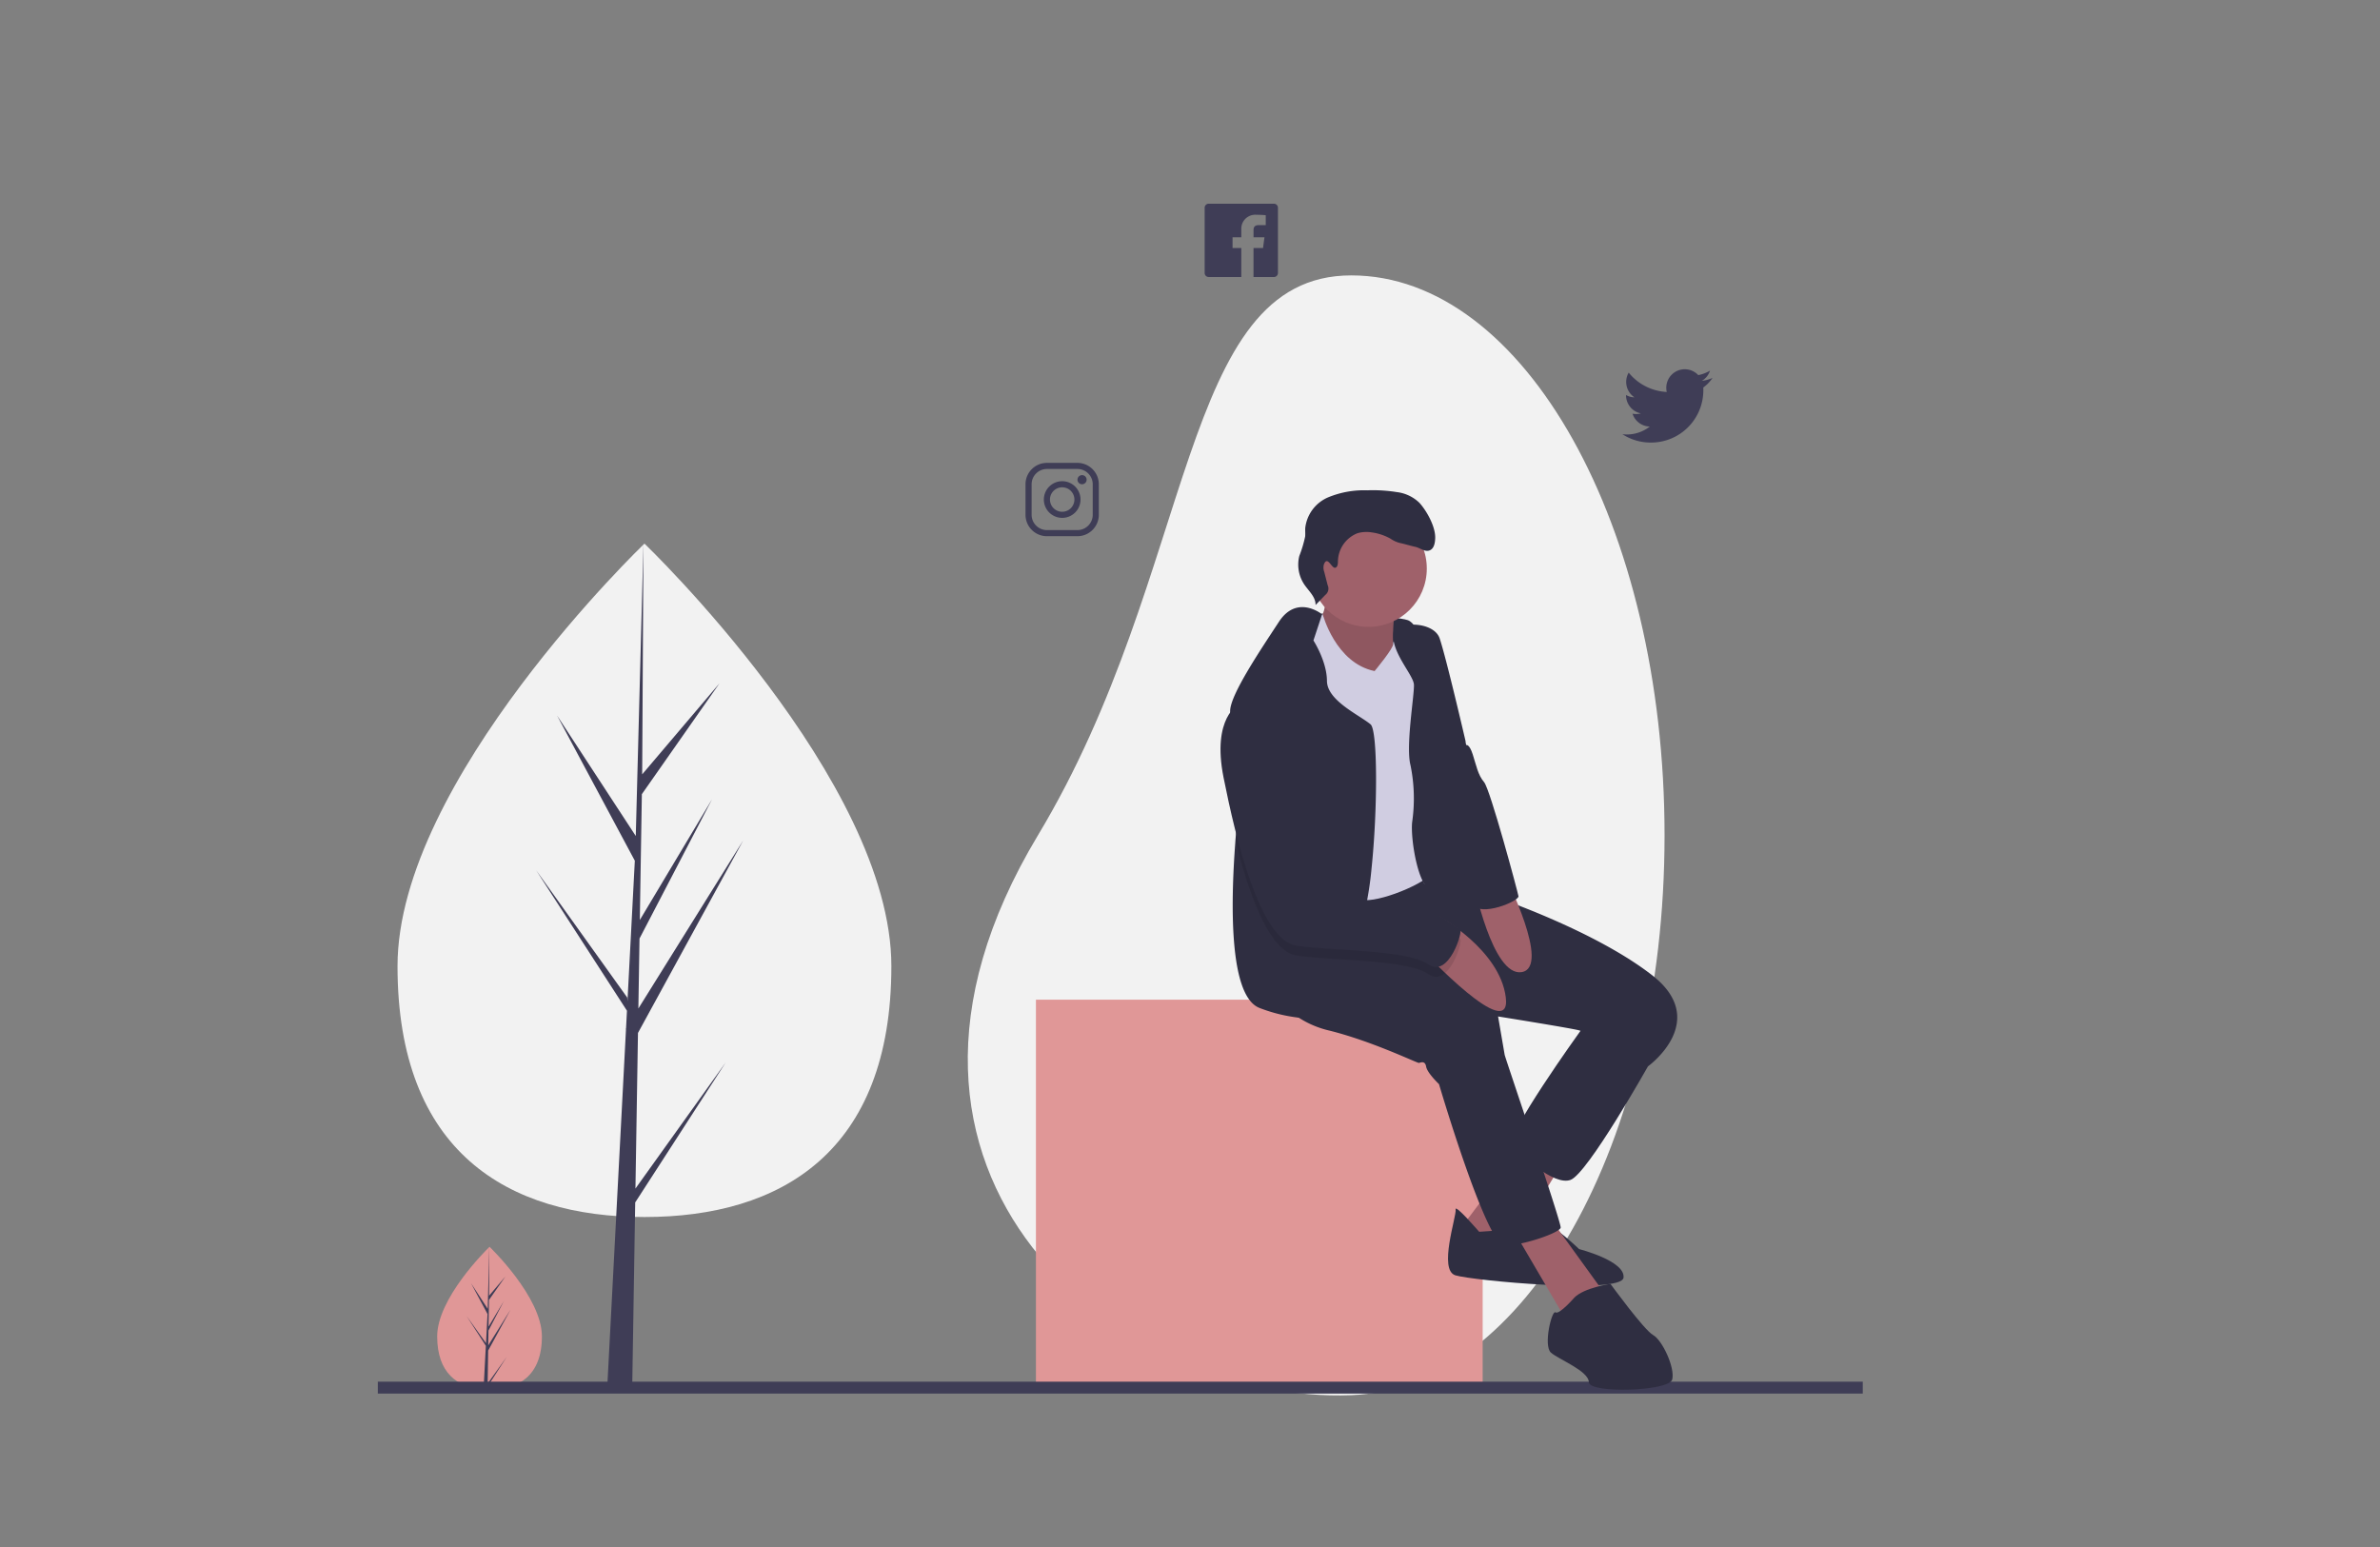 <svg height="260" viewBox="0 0 400 260" width="400" xmlns="http://www.w3.org/2000/svg"><rect x="0" y="0" width="400" height="260" fill="#808080" stroke="none"/><path d="m0 0h400v260h-400z" fill="#fff" opacity="0"/><path d="m228.407 737.119c0 6.628-3.94 8.942-8.8 8.942q-.169 0-.337 0c-.225 0-.448-.016-.669-.031-4.387-.31-7.795-2.744-7.795-8.908 0-6.379 8.152-14.429 8.764-15.025l.035-.034s8.802 8.428 8.802 15.056z" fill="#e09797" transform="translate(-137.33 -512.517)"/><path d="m231.1 745.048 3.219-4.5-3.227 4.992-.009.516c-.225 0-.448-.016-.669-.031l.347-6.631v-.051l.006-.01.033-.626-3.235-5 3.245 4.534.008.133.262-5.01-2.77-5.171 2.8 4.291.273-10.387-.046 8.191 2.757-3.247-2.768 3.953-.073 4.486 2.574-4.305-2.585 4.965-.041 2.494 3.737-5.992-3.751 6.862z" fill="#3f3d56" transform="translate(-149.143 -512.517)"/><path d="m630.21 262.726c0 51.972-23.6 92.971-52.656 94.1-37.9 1.476-87.423-36.309-52.656-94.1 26.791-44.534 23.575-94.1 52.656-94.1s52.656 42.129 52.656 94.1z" fill="#f2f2f2" transform="translate(-350.453 -122.341)"/><path d="m174.107 168.014h75.08v65.201h-75.08z" fill="#e09797"/><path d="m63.5 233.215h249.57" fill="none" stroke="#3f3d56" stroke-miterlimit="10" stroke-width="2"/><g fill="#3f3d56"><path d="m940.077 265.969a6.279 6.279 0 0 1 -1.784.491 3.118 3.118 0 0 0 1.367-1.72 6.174 6.174 0 0 1 -1.974.754 3.106 3.106 0 0 0 -5.375 2.124 3.041 3.041 0 0 0 .08.709 8.8 8.8 0 0 1 -6.4-3.251 3.113 3.113 0 0 0 .966 4.152 3.034 3.034 0 0 1 -1.412-.388v.038a3.11 3.11 0 0 0 2.494 3.049 3.123 3.123 0 0 1 -.819.109 2.932 2.932 0 0 1 -.584-.058 3.112 3.112 0 0 0 2.9 2.16 6.229 6.229 0 0 1 -3.86 1.332 6.313 6.313 0 0 1 -.741-.045 8.683 8.683 0 0 0 4.755 1.405 8.787 8.787 0 0 0 8.847-8.85c0-.135 0-.27-.01-.4a6.322 6.322 0 0 0 1.55-1.611z" transform="translate(-652.262 -202.45)"/><path d="m543.089 124.252h-10.961a.681.681 0 0 0 -.68.68v10.962a.681.681 0 0 0 .68.68h5.481v-4.874h-1.473v-1.8h1.473v-1.328a2.341 2.341 0 0 1 2.525-2.458c.68 0 1.412.051 1.582.074v1.662h-1.133c-.773 0-.921.366-.921.9v1.15h1.838l-.241 1.8h-1.6v4.878h3.427a.681.681 0 0 0 .68-.68v-10.966a.681.681 0 0 0 -.677-.68z" transform="translate(-328.985 -90.016)"/><path d="m554.738 276.473a2.575 2.575 0 0 1 2.567 2.567v5.134a2.575 2.575 0 0 1 -2.567 2.567h-5.138a2.575 2.575 0 0 1 -2.567-2.567v-5.134a2.575 2.575 0 0 1 2.567-2.567h5.134m0-1.027h-5.134a3.6 3.6 0 0 0 -3.594 3.594v5.134a3.6 3.6 0 0 0 3.594 3.594h5.134a3.6 3.6 0 0 0 3.594-3.594v-5.134a3.6 3.6 0 0 0 -3.59-3.593z" transform="translate(-373.652 -197.652)"/><path d="m562.87 283.949a.768.768 0 1 1 .545-.225.77.77 0 0 1 -.545.225zm-3.337.513a2.054 2.054 0 1 1 -2.054 2.054 2.054 2.054 0 0 1 2.054-2.054m0-1.027a3.081 3.081 0 1 0 3.081 3.081 3.081 3.081 0 0 0 -3.081-3.081z" transform="translate(-381.014 -202.56)"/></g><path d="m702.791 361.354s12.492.34 14.555 1.09 2.986 6.118 2.986 6.118l-9.7 3.049-7.254-.411-5.46.386 3.049-7.984z" fill="#2f2e41" transform="translate(-480.748 -258.217)"/><path d="m713.32 347.458s.822 3.174-1 5.422 7.842 10.257 7.842 10.257l5.1-.876s-1.124-9.754.386-12.223-12.328-2.58-12.328-2.58z" fill="#9f616a" transform="translate(-490.738 -248.421)"/><path d="m713.32 347.458s.822 3.174-1 5.422 7.842 10.257 7.842 10.257l5.1-.876s-1.124-9.754.386-12.223-12.328-2.58-12.328-2.58z" opacity=".1" transform="translate(-490.738 -248.421)"/><path d="m627.342 568.843-11.25 14.92 7.678 4.483 10.567-17.289z" fill="#9f616a" transform="translate(-370.849 -376.995)"/><path d="m791.947 704.2s-4.143-4.814-3.958-3.74-2.948 10.177-.034 11.058 27.906 3.216 28.25.394-7.456-4.8-7.456-4.8-4.634-4.453-5.661-4-11.141 1.088-11.141 1.088z" fill="#2f2e41" transform="translate(-543.345 -497.176)"/><path d="m645.673 614.389 8.986 15.31 6.785-3.929-9.062-12.534z" fill="#9f616a" transform="translate(-391.704 -408.292)"/><path d="m836.979 584.374-2.667 3.774s-12.714 17.658-11.364 19.084 6.974 6.814 9.833 5.77 13.02-19.092 13.02-19.092l-2.65-10.6z" fill="#2f2e41" transform="translate(-568.824 -414.7)"/><path d="m683.847 525.621a16.152 16.152 0 0 0 10.064 7.112c7.217 1.8 14.756 5.476 15.025 5.43s1.027-.453 1.212.621 2.164 2.944 2.164 2.944 7.972 27.089 11.016 27.118 9.3-2.151 9.431-3-9.322-28.515-9.414-29.051l-1.107-6.441s12.5 2 13.666 2.348 11.536 6.03 11.536 6.03 10.571-7.619.683-15.314-26.883-13.339-26.883-13.339l-6.1-1.715-5.314-.317-.783-3-12.585.726-13.133 5.573z" fill="#2f2e41" transform="translate(-470.461 -359.52)"/><circle cx="229.995" cy="95.553" fill="#9f616a" r="9.803"/><path d="m696.882 361.871 1.179-.2s2.13 8.2 8.717 9.554c0 0 3.251-3.894 3.112-4.551s2.574-4.163 4.017-2.2-.352 36.532.86 37.153 3.812 1.279 1.719 3.573-10.4 5.38-12.244 4.315-5.6-10.089-7.229-13.125-4.231-13.364-4.231-13.364-3.325-11.309-1.279-13.871 5.379-7.284 5.379-7.284z" fill="#d0cde1" transform="translate(-475.755 -258.44)"/><path d="m686.345 401.578a55.939 55.939 0 0 1 -1.123 7.159c-.481 1.92-1.041 3.079-1.679 3.03-1.63-.122-2.371 2.269-2.753 5.025-.408 2.924-.408 6.26-.632 7.439-.3 1.558-2.193 2.746-5.983 2.4a26.746 26.746 0 0 1 -6.593-1.617c-5.117-1.861-4.966-16.949-4.11-28.145.528-6.869 1.311-12.269 1.311-12.269a60.929 60.929 0 0 1 -2.052-7.814 10.383 10.383 0 0 1 -.148-1.755c.076-2.776 5.144-10.277 8.206-14.95s7.248-1.245 7.248-1.245l-1.455 4.393s2.256 3.481 2.272 6.793 5.4 5.7 7.333 7.307c1.213 1.007 1.186 14.459.158 24.249z" fill="#2f2e41" transform="translate(-455.837 -255.587)"/><path d="m756.1 367.054s.353.418 1.971.214c1.94-.244 4.607.427 5.227 2.279 1.136 3.4 4.34 17.214 4.34 17.214s1.333 15.8 1.933 19.285.3 6.579.893 8.412-5.837-3.418-8.206-2.734-3.891-8.173-3.594-11.263a27.87 27.87 0 0 0 -.273-9.624c-.822-3.174.635-11.576.581-13.5s-5.224-6.777-2.872-10.283z" fill="#2f2e41" transform="translate(-521.334 -262.236)"/><path d="m775.079 533.479s10.38 5.663 11.373 13.722-13.883-7.8-13.883-7.8z" fill="#9f616a" transform="translate(-533.377 -379.567)"/><path d="m801.164 511.9s3.181 16.031 8.135 15.18-2.768-16.1-2.768-16.1z" fill="#9f616a" transform="translate(-553.537 -363.703)"/><path d="m848.012 745.5s-2.537 2.923-3.166 2.478-2.076 5.607-.771 6.764 6.328 3.057 6.382 4.982 13.528 1.543 14.01-.474-1.69-6.617-3.216-7.46-7.17-8.6-7.17-8.6-4.421.644-6.069 2.31z" fill="#2f2e41" transform="translate(-583.417 -527.414)"/><path d="m696.239 461.789c-2.407-1.7-9.128-2.121-15.095-2.513-2.618-.168-5.091-.333-6.991-.6-1.831-.254-3.477-1.926-4.94-4.419-2.216-3.777-4.008-9.441-5.387-14.907.524-6.863 1.311-12.266 1.311-12.266a60.937 60.937 0 0 1 -2.052-7.814 4.182 4.182 0 0 1 1.324-1.192c6.329-2.717 12.372 24.019 13.139 28.214.013.069.023.135.033.191.372 2.16 4.393 4.008 8 4.739 2.219.451 4.284.481 5.236-.105 2.5-1.534 10.185 4.607 10.768 4.781s-1.885 8.338-5.346 5.891z" opacity=".1" transform="translate(-456.191 -298.072)"/><path d="m660.187 412.5s-4.6 2.172-2.579 12.324 6.093 27.412 12.32 28.276 18.627.667 22.086 3.111 5.925-5.716 5.342-5.892-8.269-6.315-10.768-4.78-12.63-1.145-13.23-4.634-6.739-31.17-13.171-28.405z" fill="#2f2e41" transform="translate(-451.967 -294.139)"/><path d="m779.946 396.457 5.054 11.731s.509-.254 1.1 1.579.868 3.443 1.9 4.646 5.644 18.371 5.783 19.176-6.365 3.581-7.818 1.344-6.019-38.476-6.019-38.476z" fill="#2f2e41" transform="translate(-538.578 -282.966)"/><path d="m707.6 304.041c.376-.1.431-.6.443-.988a5.165 5.165 0 0 1 3.313-4.823 5.57 5.57 0 0 1 2.348-.129 8.892 8.892 0 0 1 3.18 1.061 4.96 4.96 0 0 0 1.616.732c.389.059 2.072.548 2.459.617.851.151 1.642.913 2.458.629.781-.271.954-1.283.973-2.109.043-1.883-1.387-4.49-2.646-5.891a6.57 6.57 0 0 0 -3.8-1.809 25.311 25.311 0 0 0 -4.971-.3 15.8 15.8 0 0 0 -6.595 1.188 6.392 6.392 0 0 0 -3.832 5.162c-.02.469.028.939-.011 1.406a20.694 20.694 0 0 1 -.985 3.278 6 6 0 0 0 .838 4.794c.753 1.109 1.937 2.111 1.894 3.451l1.633-1.692a1.342 1.342 0 0 0 .4-1.639l-.578-2.255a2.034 2.034 0 0 1 -.05-1.255c.613-1.534 1.284.739 1.913.572z" fill="#2f2e41" transform="translate(-483.179 -208.625)"/><path d="m271.211 392.451c0 31.254-18.58 42.167-41.5 42.167s-41.5-10.913-41.5-42.167 41.5-71.014 41.5-71.014 41.5 39.763 41.5 71.014z" fill="#f2f2f2" transform="translate(-121.401 -230.076)"/><path d="m106.914 336.6.425-26.157 17.688-32.36-17.621 28.256.191-11.761 12.191-23.412-12.14 20.3.344-21.153 13.054-18.639-13 15.312.215-38.787-1.349 51.347.111-2.118-13.273-20.312 13.059 24.384-1.237 23.625-.037-.627-15.3-21.379 15.254 23.594-.155 2.955-.028.044.013.242-3.138 59.937h4.192l.5-30.959 15.217-23.536z" fill="#3f3d56" transform="translate(-.116 -136.841)"/></svg>